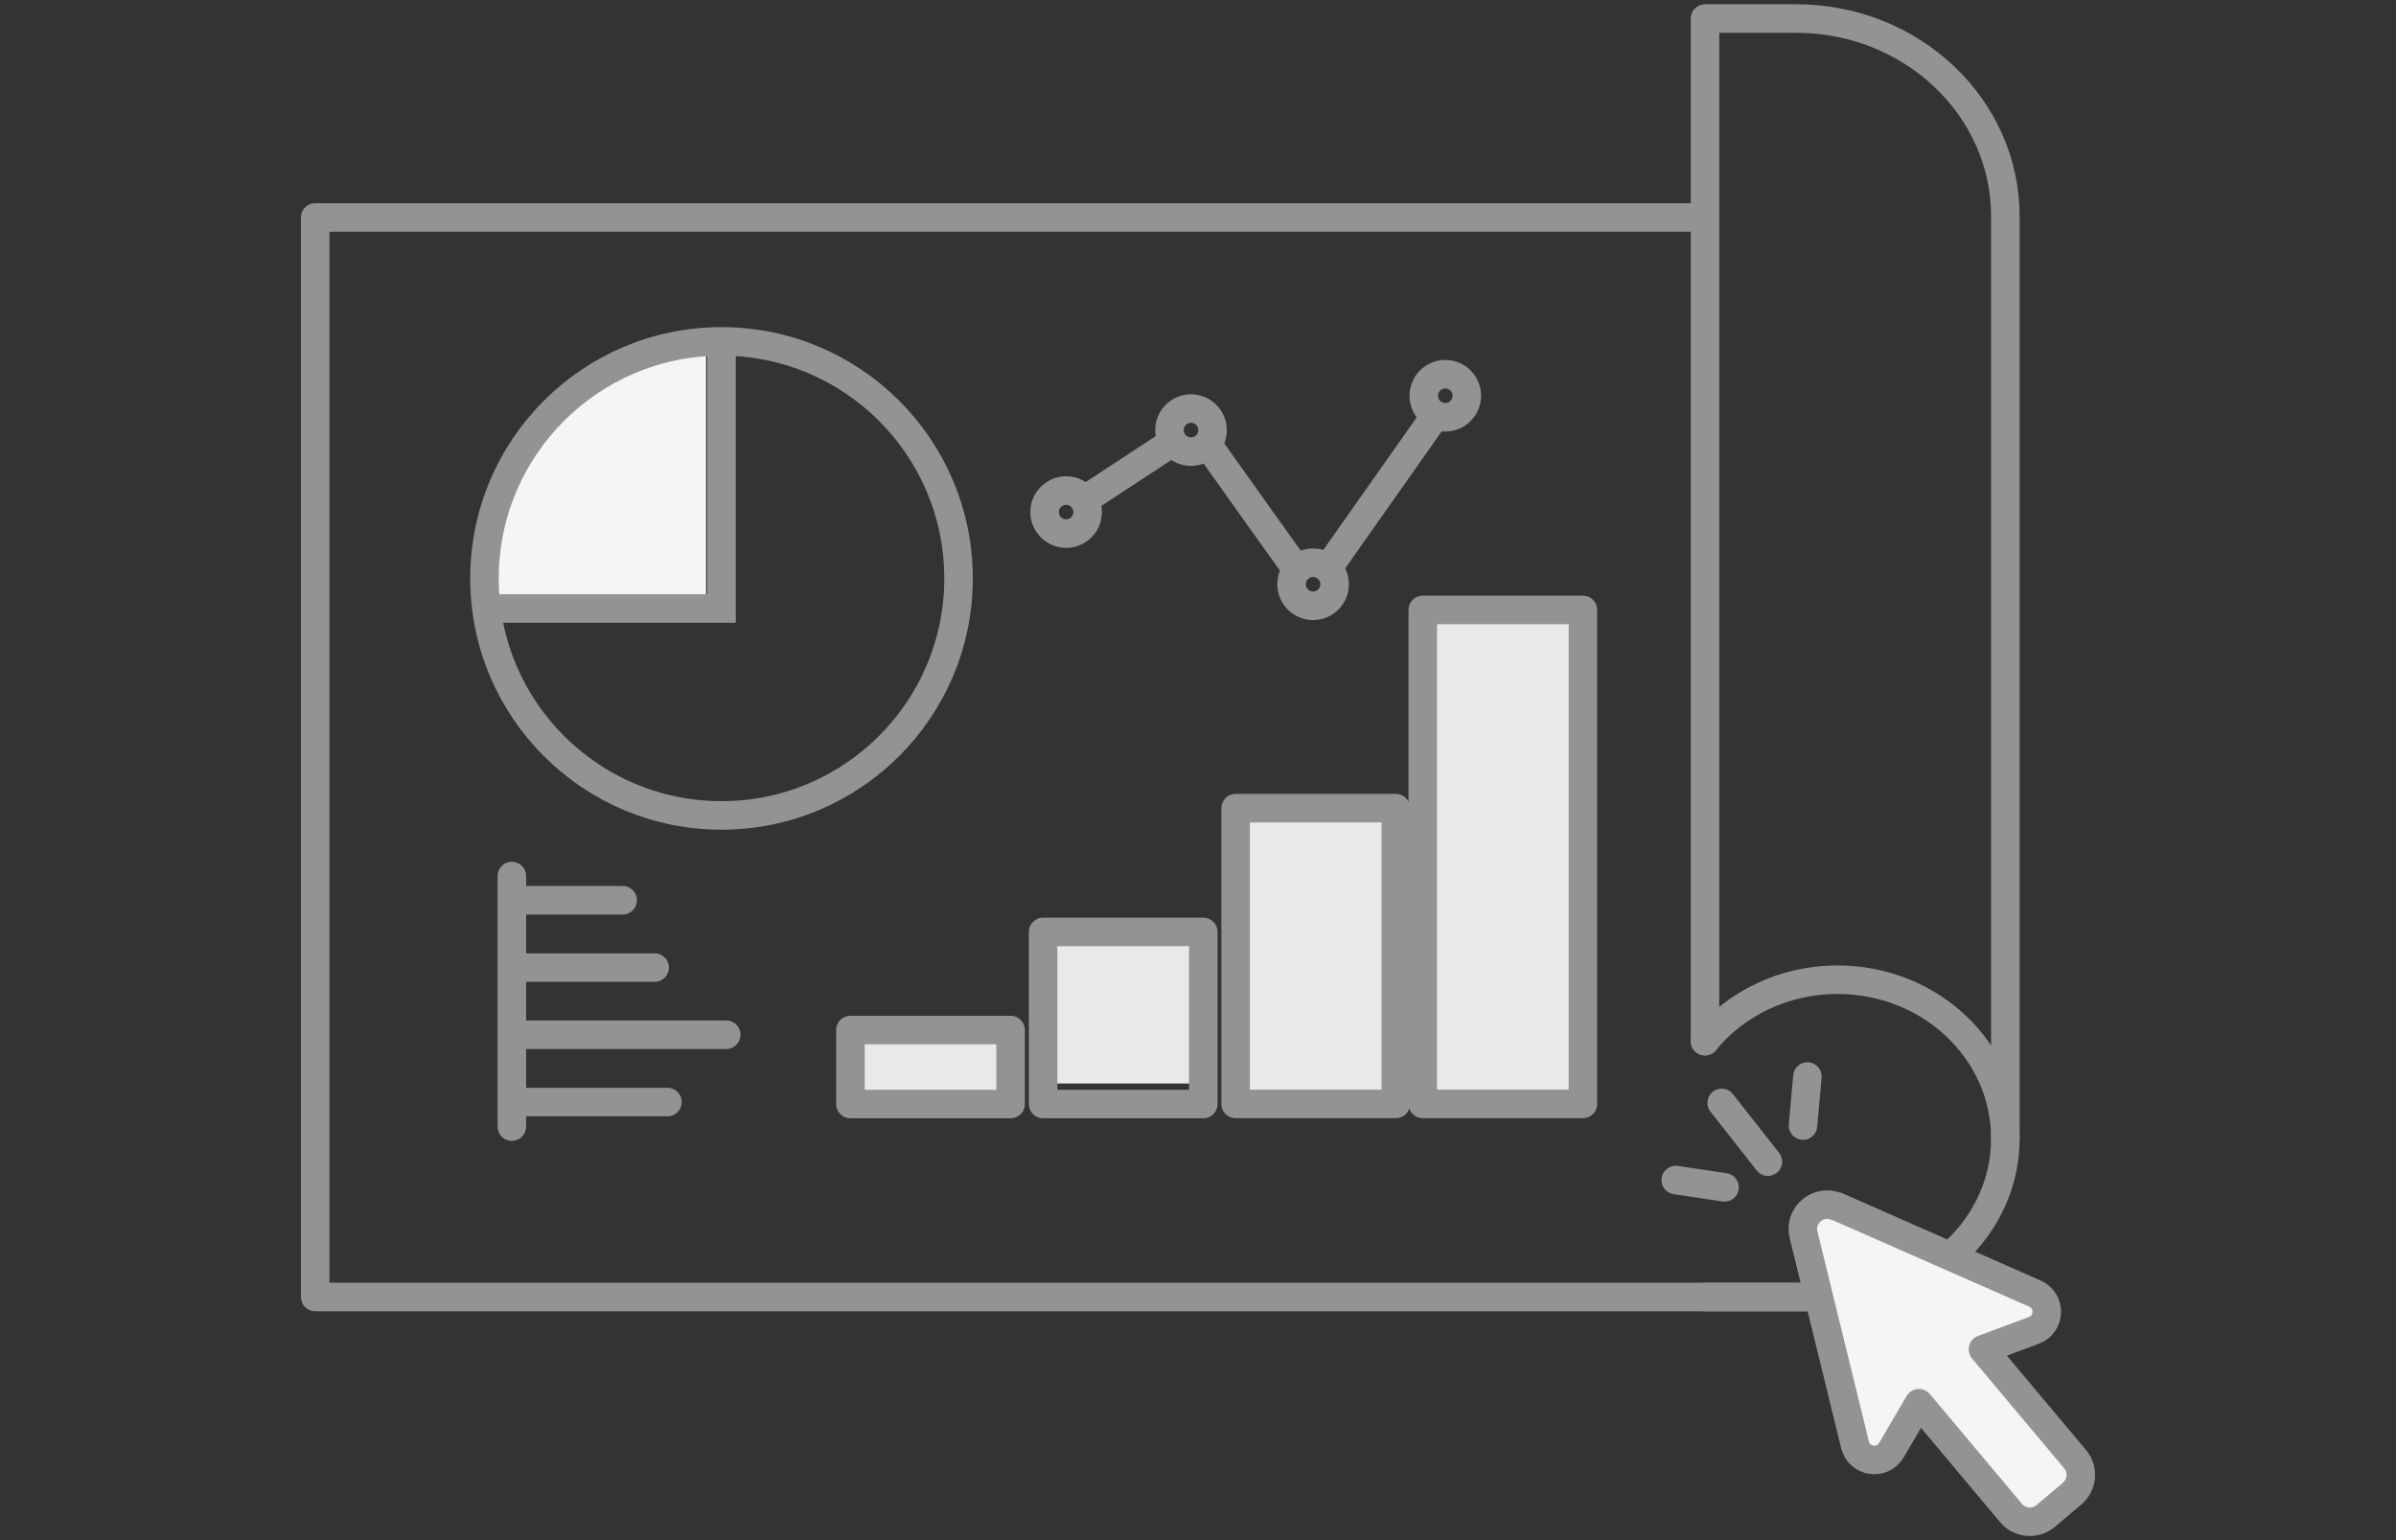 <?xml version="1.0" encoding="UTF-8"?>
<svg id="layout" xmlns="http://www.w3.org/2000/svg" viewBox="0 0 168 108">
  <rect x="0" y="0" width="168" height="108" fill="#333333" stroke="none"/>
  <defs>
    <style>
      .cls-1 {
        stroke-linecap: round;
        stroke-linejoin: round;
      }

      .cls-1, .cls-2 {
        fill: none;
        stroke: #939393;
        stroke-width: 2px;
      }

      .cls-3 {
        fill: #e9e9e9;
      }

      .cls-4 {
        fill: #f5f5f5;
      }

      .cls-2 {
        stroke-miterlimit: 10;
      }
    </style>
  </defs>
  <g>
    <g>
      <g>
        <rect class="cls-3" x="59.48" y="72.23" width="11.53" height="5.19"/>
        <rect class="cls-3" x="72.98" y="64.45" width="11.53" height="11.53"/>
        <rect class="cls-3" x="86.49" y="56.08" width="11.53" height="21.33"/>
        <rect class="cls-3" x="99.61" y="42.41" width="11.53" height="35.01"/>
      </g>
      <g>
        <rect class="cls-1" x="59.63" y="72.23" width="11.23" height="5.19"/>
        <rect class="cls-1" x="73.14" y="65.35" width="11.23" height="12.07"/>
        <rect class="cls-1" x="86.64" y="56.67" width="11.23" height="20.74"/>
        <rect class="cls-1" x="99.76" y="42.77" width="11.23" height="34.64"/>
      </g>
    </g>
    <g>
      <polyline class="cls-1" points="119.54 15.25 22.1 15.25 22.1 90.95 119.54 90.95 128.84 90.95"/>
      <path class="cls-1" d="M140.61,79.82V15.17c0-7.66-6.57-13.87-14.66-13.87h-6.4v71.71"/>
      <line class="cls-1" x1="128.84" y1="90.95" x2="119.54" y2="90.95"/>
      <path class="cls-1" d="M119.54,73.01c2.15-2.62,5.52-4.31,9.3-4.31,6.5,0,11.77,4.98,11.77,11.13s-5.27,11.13-11.77,11.13"/>
    </g>
    <g>
      <line class="cls-1" x1="35.89" y1="79" x2="35.89" y2="61.43"/>
      <line class="cls-1" x1="36.55" y1="63.13" x2="43.66" y2="63.13"/>
      <line class="cls-1" x1="45.9" y1="67.85" x2="36.55" y2="67.85"/>
      <line class="cls-1" x1="50.92" y1="72.56" x2="36.55" y2="72.56"/>
      <polyline class="cls-1" points="46.8 77.28 37.16 77.28 36.55 77.28"/>
    </g>
    <g>
      <circle class="cls-1" cx="74.75" cy="35.9" r="1.51" transform="translate(27.34 103.94) rotate(-80.78)"/>
      <circle class="cls-1" cx="83.51" cy="30.16" r="1.51"/>
      <circle class="cls-1" cx="92.07" cy="40.97" r="1.51"/>
      <circle class="cls-1" cx="101.34" cy="27.75" r="1.51"/>
      <line class="cls-1" x1="76.02" y1="35.07" x2="82.07" y2="31.1"/>
      <polyline class="cls-1" points="84.81 31.37 86.6 33.88 88.25 36.2 90.78 39.74"/>
      <line class="cls-1" x1="93.13" y1="39.81" x2="100.62" y2="29.18"/>
    </g>
    <g>
      <path class="cls-4" d="M49.51,24.88v17.35h-14.68s-2.56-16.24,14.68-17.35Z"/>
      <polyline class="cls-2" points="34.01 42.67 50.59 42.67 50.59 24.37"/>
      <circle class="cls-1" cx="50.59" cy="40.56" r="16.62"/>
    </g>
  </g>
  <g>
    <line class="cls-1" x1="123.96" y1="81.46" x2="120.72" y2="77.34"/>
    <line class="cls-1" x1="120.92" y1="83.26" x2="117.5" y2="82.75"/>
    <line class="cls-1" x1="126.42" y1="78.93" x2="126.73" y2="75.49"/>
  </g>
  <g>
    <path class="cls-4" d="M128.8,84.6l13.88,6.11c1.14.5,1.1,2.14-.07,2.58l-3.57,1.33,6.46,7.7c.61.73.51,1.81-.21,2.42l-1.86,1.57c-.73.61-1.81.51-2.42-.21l-6.46-7.7-1.93,3.29c-.63,1.08-2.25.84-2.55-.37l-3.61-14.73c-.34-1.38,1.05-2.54,2.35-1.97Z"/>
    <path class="cls-1" d="M128.8,84.6l13.88,6.11c1.14.5,1.1,2.14-.07,2.58l-3.57,1.33,6.46,7.7c.61.73.51,1.81-.21,2.42l-1.86,1.57c-.73.61-1.81.51-2.42-.21l-6.46-7.7-1.93,3.29c-.63,1.08-2.25.84-2.55-.37l-3.61-14.73c-.34-1.38,1.05-2.54,2.35-1.97Z"/>
  </g>
</svg>